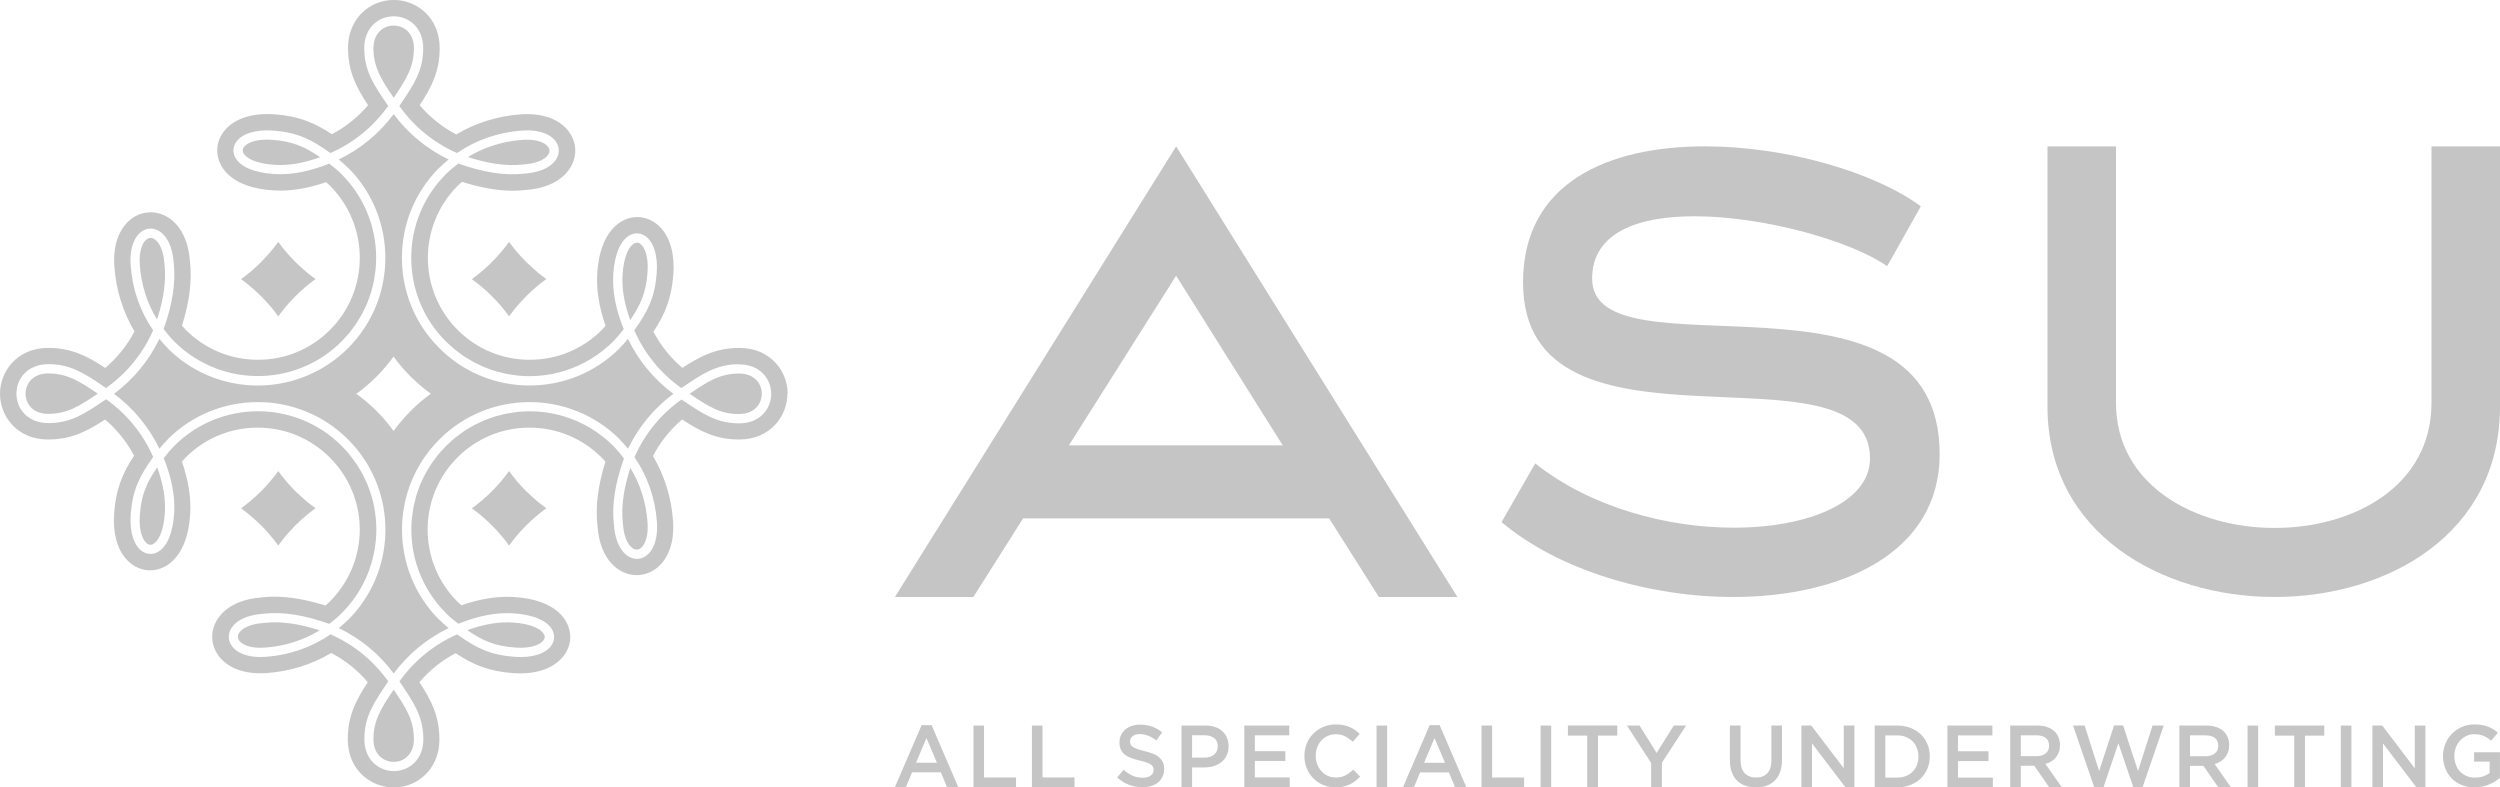 <?xml version="1.0" encoding="UTF-8"?><svg id="Layer_2" xmlns="http://www.w3.org/2000/svg" viewBox="0 0 570.7 179.75"><defs><style>.cls-1{fill:#c5c5c5;}</style></defs><g id="Layer_1-2"><path class="cls-1" d="m332.68,136.28h-17.91l-11.35-17.94h-69.87l-11.35,17.94h-17.91l64.2-102.86,64.2,102.86Zm-39.86-34.62l-24.34-38.72-24.47,38.72h48.81Z"/><path class="cls-1" d="m442.79,103.66c0,22.51-22.32,32.62-47.17,32.62-19.17,0-39.86-6.13-52.85-17.1l7.69-13.39c12.74,10.12,30.27,14.67,45.28,14.67,17.15,0,31.15-5.84,31.15-15.81,0-28.21-79.21,3.56-79.21-40.18,0-22.94,19.68-31.06,41.5-31.06,18.54,0,38.6,5.84,49.31,13.68l-7.69,13.68c-7.82-5.55-27.75-11.4-44.02-11.4-12.87,0-23.33,3.7-23.33,14.25,0,23.22,79.33-6.55,79.33,40.03Z"/><path class="cls-1" d="m570.7,33.42v59.4c0,29.12-25.73,43.46-51.46,43.46s-51.84-14.49-51.84-43.46v-59.4h15.64v58.55c0,18.89,18.16,28.55,36.2,28.55s35.82-9.52,35.82-28.55v-58.55h15.64Z"/><path class="cls-1" d="m210.4,165.53h2.26l6.11,14.18h-2.58l-1.41-3.4h-6.57l-1.43,3.4h-2.5l6.11-14.18Zm3.49,8.59l-2.4-5.63-2.38,5.63h4.78Z"/><path class="cls-1" d="m222.22,165.63h2.42v11.85h7.3v2.23h-9.72v-14.08Z"/><path class="cls-1" d="m235.57,165.63h2.42v11.85h7.3v2.23h-9.72v-14.08Z"/><path class="cls-1" d="m260.82,179.71c-1.07,0-2.1-.18-3.08-.55-.98-.36-1.88-.92-2.72-1.68l1.47-1.75c.67.58,1.36,1.03,2.04,1.34.69.31,1.47.47,2.34.47.76,0,1.35-.16,1.8-.48.44-.32.67-.74.67-1.27v-.04c0-.25-.04-.47-.13-.67-.09-.19-.25-.37-.48-.54-.23-.17-.55-.33-.96-.48-.4-.15-.93-.29-1.58-.44-.74-.17-1.4-.37-1.98-.58-.58-.22-1.06-.48-1.45-.79-.39-.31-.69-.69-.9-1.14-.2-.45-.31-.99-.31-1.63v-.04c0-.59.12-1.14.35-1.63.23-.5.56-.92.97-1.27.41-.35.91-.63,1.49-.82.58-.2,1.21-.3,1.9-.3,1.02,0,1.93.15,2.75.45s1.58.73,2.29,1.3l-1.31,1.84c-.64-.46-1.26-.82-1.88-1.06-.62-.25-1.25-.37-1.88-.37-.72,0-1.27.16-1.67.48-.39.32-.59.71-.59,1.17v.04c0,.26.04.5.14.7.09.2.26.39.51.55.25.16.58.32,1.01.47.43.15.98.3,1.64.46.73.19,1.38.39,1.94.61s1.03.5,1.4.82c.37.32.65.7.85,1.13.19.43.29.93.29,1.5v.04c0,.65-.12,1.23-.36,1.74-.24.52-.58.95-1.01,1.31-.43.36-.95.63-1.56.81-.61.19-1.27.28-2,.28Z"/><path class="cls-1" d="m269.71,165.63h5.47c.81,0,1.54.11,2.19.33.66.22,1.21.54,1.67.96.46.42.81.91,1.05,1.49.25.58.37,1.22.37,1.93v.04c0,.79-.15,1.49-.44,2.08-.29.6-.69,1.1-1.19,1.5-.5.4-1.09.71-1.77.92-.67.21-1.4.31-2.17.31h-2.76v4.53h-2.42v-14.08Zm5.27,7.32c.93,0,1.66-.23,2.2-.71.54-.47.81-1.08.81-1.82v-.04c0-.84-.27-1.47-.82-1.89s-1.27-.64-2.19-.64h-2.85v5.09h2.85Z"/><path class="cls-1" d="m284.03,165.63h10.28v2.23h-7.85v3.62h6.96v2.23h-6.96v3.76h7.96v2.23h-10.38v-14.08Z"/><path class="cls-1" d="m304.86,179.75c-1.02,0-1.96-.19-2.82-.56-.86-.37-1.61-.88-2.24-1.52-.63-.64-1.13-1.4-1.49-2.27-.36-.87-.54-1.8-.54-2.8v-.04c0-.99.18-1.92.53-2.79.35-.87.85-1.63,1.49-2.28.64-.66,1.4-1.17,2.27-1.55.87-.38,1.84-.57,2.89-.57.64,0,1.21.05,1.74.16.52.1,1,.25,1.44.45.44.19.84.42,1.21.68.37.26.72.55,1.05.87l-1.57,1.81c-.56-.52-1.14-.93-1.77-1.25-.62-.32-1.33-.48-2.12-.48-.66,0-1.27.13-1.83.39-.56.26-1.05.61-1.46,1.05-.41.44-.73.96-.95,1.56-.22.59-.34,1.23-.34,1.9v.04c0,.67.11,1.31.34,1.91.23.6.54,1.13.95,1.58.41.45.9.8,1.46,1.06.56.26,1.17.39,1.83.39.85,0,1.57-.16,2.18-.48.61-.32,1.21-.76,1.81-1.32l1.57,1.59c-.36.38-.73.72-1.12,1.02-.39.3-.81.55-1.26.77-.45.22-.94.38-1.48.5-.54.11-1.13.17-1.78.17Z"/><path class="cls-1" d="m314.24,165.63h2.42v14.1h-2.42v-14.1Z"/><path class="cls-1" d="m326.38,165.53h2.26l6.11,14.2h-2.58l-1.41-3.41h-6.57l-1.43,3.41h-2.5l6.11-14.2Zm3.49,8.6l-2.4-5.64-2.38,5.64h4.78Z"/><path class="cls-1" d="m338.2,165.63h2.42v11.86h7.3v2.24h-9.72v-14.1Z"/><path class="cls-1" d="m351.69,165.63h2.42v14.1h-2.42v-14.1Z"/><path class="cls-1" d="m362.32,167.92h-4.4v-2.3h11.27v2.3h-4.4v11.81h-2.46v-11.81Z"/><path class="cls-1" d="m376.92,174.17l-5.52-8.54h2.88l3.89,6.25,3.93-6.25h2.8l-5.52,8.48v5.62h-2.46v-5.56Z"/><path class="cls-1" d="m400.82,179.73c-.9,0-1.71-.13-2.44-.39-.73-.26-1.35-.64-1.86-1.16-.52-.51-.91-1.15-1.19-1.91-.28-.76-.42-1.64-.42-2.65v-7.99h2.42v7.89c0,1.3.31,2.28.94,2.96.63.67,1.49,1.01,2.59,1.01s1.95-.32,2.57-.97c.63-.65.94-1.61.94-2.9v-7.99h2.42v7.87c0,1.03-.14,1.94-.43,2.72-.28.78-.69,1.43-1.2,1.96-.52.52-1.14.91-1.87,1.17-.73.26-1.56.39-2.47.39Z"/><path class="cls-1" d="m411.22,165.63h2.26l7.42,9.75v-9.75h2.42v14.1h-2.04l-7.64-10.03v10.03h-2.42v-14.1Z"/><path class="cls-1" d="m427.96,165.63h5.18c1.08,0,2.08.18,2.99.53.91.36,1.68.85,2.34,1.48.66.63,1.16,1.37,1.52,2.23.36.85.54,1.78.54,2.77v.04c0,1-.18,1.92-.54,2.78-.36.86-.86,1.6-1.52,2.24-.66.63-1.43,1.13-2.34,1.49-.91.36-1.9.54-2.99.54h-5.18v-14.1Zm5.16,11.87c.73,0,1.39-.12,1.98-.35.6-.24,1.1-.57,1.52-.99.42-.42.74-.93.97-1.52.23-.59.35-1.22.35-1.91v-.04c0-.69-.12-1.33-.35-1.92-.23-.59-.55-1.1-.97-1.53-.42-.42-.92-.76-1.52-1-.6-.24-1.26-.36-1.98-.36h-2.74v9.63h2.74Z"/><path class="cls-1" d="m444.54,165.63h10.28v2.24h-7.85v3.63h6.96v2.24h-6.96v3.77h7.96v2.24h-10.38v-14.1Z"/><path class="cls-1" d="m458.9,165.63h6.19c.87,0,1.65.12,2.32.37.67.25,1.24.59,1.69,1.04.37.39.66.84.85,1.35s.3,1.08.3,1.69v.04c0,.58-.08,1.1-.25,1.56-.17.46-.39.87-.69,1.23-.29.36-.64.66-1.04.91-.4.25-.85.44-1.34.57l3.75,5.34h-2.88l-3.42-4.92h-3.07v4.92h-2.42v-14.1Zm6,6.99c.88,0,1.57-.21,2.09-.64.52-.42.77-1,.77-1.73v-.04c0-.77-.25-1.35-.76-1.75-.5-.4-1.21-.6-2.13-.6h-3.56v4.75h3.58Z"/><path class="cls-1" d="m473.24,165.63h2.64l3.31,10.38,3.41-10.42h2.06l3.41,10.42,3.31-10.38h2.56l-4.84,14.1h-2.1l-3.41-10.06-3.41,10.06h-2.1l-4.84-14.1Z"/><path class="cls-1" d="m497.52,165.63h6.19c.87,0,1.65.12,2.32.37.67.25,1.24.59,1.69,1.04.37.39.66.84.85,1.35.2.51.3,1.08.3,1.7v.04c0,.58-.08,1.1-.25,1.56-.17.46-.39.87-.69,1.23-.29.36-.64.66-1.04.91-.4.25-.85.44-1.34.58l3.75,5.35h-2.88l-3.42-4.92h-3.07v4.92h-2.42v-14.12Zm6,7c.88,0,1.57-.21,2.09-.64s.77-1,.77-1.73v-.04c0-.77-.25-1.35-.76-1.75-.5-.4-1.21-.6-2.13-.6h-3.56v4.76h3.58Z"/><path class="cls-1" d="m513.07,165.63h2.42v14.12h-2.42v-14.12Z"/><path class="cls-1" d="m523.71,167.93h-4.4v-2.3h11.27v2.3h-4.4v11.82h-2.46v-11.82Z"/><path class="cls-1" d="m534.36,165.63h2.42v14.1h-2.42v-14.1Z"/><path class="cls-1" d="m541.57,165.63h2.26l7.42,9.77v-9.77h2.42v14.12h-2.04l-7.64-10.05v10.05h-2.42v-14.12Z"/><path class="cls-1" d="m564.9,179.75c-1.08,0-2.07-.18-2.96-.55-.89-.36-1.64-.87-2.27-1.51-.63-.64-1.11-1.4-1.46-2.26-.34-.86-.52-1.81-.52-2.83v-.04c0-.96.18-1.88.53-2.76.35-.87.85-1.64,1.49-2.29.64-.65,1.4-1.17,2.28-1.56.88-.38,1.84-.58,2.89-.58.61,0,1.16.04,1.66.13.5.09.96.21,1.38.37.42.16.82.35,1.2.58.38.23.74.5,1.1.8l-1.55,1.84c-.26-.22-.53-.43-.81-.61-.28-.18-.57-.34-.87-.47-.31-.13-.64-.22-1-.3-.36-.07-.76-.11-1.2-.11-.63,0-1.23.13-1.78.4s-1.02.62-1.43,1.06-.72.96-.95,1.56c-.23.6-.35,1.23-.35,1.89v.04c0,.72.11,1.38.34,1.99.22.61.54,1.13.96,1.57.41.44.91.78,1.48,1.03s1.22.38,1.93.38c.66,0,1.28-.1,1.85-.29.57-.19,1.07-.45,1.49-.77v-2.61h-3.55v-2.12h5.91v5.83c-.34.29-.72.57-1.14.83-.42.26-.87.5-1.35.69-.48.2-1,.35-1.56.47-.56.11-1.14.17-1.75.17Z"/><path class="cls-1" d="m179.75,89.85c.01,5.06-3.83,10.45-10.96,10.48h-.08c-5.33,0-8.96-1.93-12.99-4.57-2.74,2.33-5,5.15-6.67,8.34,2.63,4.41,4.21,9.45,4.59,14.73.39,5.36-1.31,8.39-2.79,9.99-1.48,1.59-3.44,2.47-5.5,2.47h0c-4.06,0-8.41-3.47-8.96-11.21v-.1c-.5-4.32.12-9.22,1.82-14.58-.29-.34-.58-.67-.88-.96-4.4-4.4-10.24-6.82-16.46-6.82s-12.06,2.42-16.46,6.82c-9.06,9.07-9.05,23.84.02,32.91.27.27.59.55.9.82,3.68-1.27,7.13-1.93,10.45-1.93.54,0,1.08.02,1.62.05,9.63.6,12.9,5.41,12.78,9.34-.12,3.89-3.74,8.09-11.41,8.09h0c-.52,0-1.06-.02-1.63-.06-5.51-.4-9.09-1.88-13.14-4.55-3.15,1.66-5.95,3.91-8.26,6.62,2.63,3.99,4.55,7.6,4.57,12.99.02,4.03-1.68,6.59-3.11,8.02-1.94,1.95-4.55,3.02-7.35,3.02h0c-5.05,0-10.43-3.84-10.46-10.96-.02-5.37,1.91-9.03,4.57-13.07-2.33-2.74-5.15-5-8.34-6.67-4.41,2.62-9.44,4.21-14.73,4.59-.51.04-1.01.05-1.48.05h0c-7.34,0-10.83-4.19-10.97-8.09-.15-4.04,3.3-8.65,11.21-9.22h.1c.49-.07,1.52-.18,2.95-.18,3.53,0,7.43.71,11.6,2.03.34-.3.69-.6.98-.9,8.48-8.48,9.17-21.87,1.6-31.15-.5-.61-1.04-1.2-1.59-1.75-4.4-4.4-10.24-6.82-16.46-6.82s-12.07,2.42-16.46,6.82c-.28.28-.56.6-.84.92,1.48,4.28,2.13,8.26,1.89,12.06-.59,9.43-5.28,12.78-9.12,12.78-2,0-3.9-.86-5.36-2.43-2.19-2.35-3.21-6.12-2.88-10.61.4-5.51,1.88-9.09,4.55-13.14-1.66-3.15-3.91-5.95-6.62-8.26-3.99,2.63-7.6,4.55-12.99,4.57h-.05C3.86,100.34,0,94.96,0,89.9c-.01-5.06,3.83-10.45,10.96-10.48,5.4,0,9.05,1.93,13.07,4.57,2.74-2.33,5-5.15,6.67-8.34-2.62-4.41-4.21-9.45-4.59-14.73-.39-5.36,1.31-8.39,2.79-9.99,1.48-1.59,3.44-2.47,5.5-2.47,4.06,0,8.41,3.47,8.97,11.22v.1c.5,4.32-.13,9.21-1.83,14.57.29.34.59.67.88.96,4.4,4.4,10.24,6.82,16.46,6.82s12.06-2.42,16.45-6.81c9.07-9.07,9.07-23.84,0-32.92-.28-.28-.59-.55-.9-.82-3.68,1.27-7.13,1.93-10.45,1.93h0c-.54,0-1.08-.02-1.62-.05-9.63-.6-12.9-5.41-12.78-9.34.12-3.9,3.74-8.09,11.41-8.09.52,0,1.07.02,1.63.06,5.51.4,9.09,1.88,13.14,4.55,3.15-1.66,5.95-3.91,8.26-6.62-2.63-3.99-4.55-7.6-4.57-12.99-.02-4.03,1.68-6.59,3.11-8.02,1.94-1.95,4.55-3.02,7.35-3.02,5.05,0,10.43,3.84,10.46,10.96.02,5.37-1.91,9.03-4.57,13.07,2.33,2.74,5.15,5,8.34,6.67,4.41-2.62,9.44-4.21,14.73-4.59.51-.04,1.01-.05,1.48-.05,7.34,0,10.83,4.19,10.97,8.09.15,4.04-3.3,8.65-11.21,9.22h-.1c-.49.07-1.52.18-2.95.18-3.53,0-7.43-.71-11.6-2.03-.34.3-.69.6-.98.9-9.07,9.07-9.08,23.84-.01,32.91,4.39,4.39,10.24,6.81,16.46,6.81s12.07-2.42,16.46-6.82c.28-.28.56-.6.84-.92-1.48-4.28-2.13-8.26-1.89-12.06.59-9.44,5.28-12.78,9.12-12.78,2,0,3.9.86,5.36,2.43,2.19,2.35,3.21,6.12,2.89,10.61-.4,5.51-1.88,9.09-4.55,13.14,1.66,3.15,3.91,5.95,6.62,8.26,3.99-2.63,7.6-4.55,12.99-4.57,7.17,0,11.03,5.38,11.04,10.44Zm-10.99-6.71h-.04c-5.17.02-8.29,2.13-13,5.33l-.18.12c-4.72-3.35-8.42-7.88-10.75-13.18,3.15-4.41,4.73-7.6,5.13-13.1.29-3.98-.7-7.13-2.64-8.44-1.04-.7-2.27-.78-3.38-.24-2.19,1.08-3.61,4.33-3.9,8.93-.24,3.87.54,7.99,2.38,12.57-.81,1.08-1.61,2.01-2.41,2.82-3.13,3.13-6.89,5.38-11,6.67-.09.03-.17.06-.26.09-.75.23-1.51.41-2.28.57-.09.02-.18.05-.27.07-1.72.34-3.5.52-5.29.52-.89,0-1.78-.04-2.65-.13-.29-.03-.58-.09-.87-.13-.56-.07-1.13-.14-1.68-.25-.56-.11-1.12-.26-1.68-.41-.28-.07-.57-.13-.85-.21-.6-.18-1.18-.4-1.76-.62-.24-.09-.48-.16-.71-.26-.54-.22-1.07-.48-1.59-.74-.27-.13-.55-.24-.81-.38-.45-.24-.88-.51-1.32-.78-.33-.2-.67-.38-.99-.59-.35-.23-.69-.5-1.03-.76-.38-.28-.77-.55-1.14-.85-.32-.27-.63-.57-.94-.85-.36-.32-.73-.63-1.07-.97-.63-.63-1.23-1.29-1.79-1.97-3.95-4.82-6.11-10.8-6.11-17.11,0-7.22,2.81-14,7.91-19.1.82-.82,1.75-1.62,2.84-2.43,5.62,2.02,10.64,2.8,14.93,2.32l.24-.03c2.37-.17,4.36-.79,5.74-1.78,1.37-.99,2.11-2.34,2.01-3.71-.1-1.37-1.02-2.6-2.52-3.38-1.51-.79-3.57-1.11-5.93-.94-5.38.39-10.47,2.16-14.76,5.13-5.3-2.32-9.83-6.02-13.18-10.75l.06-.08c3.26-4.81,5.41-7.98,5.39-13.15-.02-4.76-3.39-7.24-6.73-7.24h-.03c-3.34.01-6.72,2.52-6.7,7.29.02,5.17,2.13,8.28,5.33,12.99l.13.19c-3.35,4.72-7.88,8.42-13.18,10.75-4.4-3.15-7.6-4.73-13.1-5.13-3.97-.29-7.13.7-8.44,2.64-.7,1.04-.78,2.27-.24,3.38,1.08,2.19,4.33,3.61,8.93,3.9,3.87.25,7.99-.54,12.57-2.38,1.08.81,2.01,1.6,2.82,2.41,3.09,3.1,5.33,6.81,6.62,10.87.04.13.1.26.14.4.2.67.36,1.36.51,2.06.04.17.09.33.12.5.34,1.72.51,3.49.51,5.28,0,.89-.04,1.76-.13,2.64-.04.43-.12.85-.18,1.27-.06.43-.11.86-.19,1.28-.12.63-.29,1.26-.46,1.89-.06.21-.1.43-.16.64-.19.64-.42,1.27-.66,1.9-.07.19-.13.39-.21.58-.23.57-.51,1.12-.78,1.68-.12.24-.22.49-.35.73-.25.47-.53.92-.81,1.37-.19.31-.36.63-.56.94-.24.36-.51.7-.77,1.05-.28.38-.54.76-.83,1.12-.27.33-.57.63-.86.95-.32.36-.62.72-.96,1.06-.65.65-1.33,1.26-2.03,1.83-10.6,8.64-26.28,8.02-36.15-1.85-.82-.82-1.62-1.76-2.43-2.84,2.02-5.61,2.8-10.63,2.32-14.92l-.03-.25c-.17-2.37-.79-4.36-1.78-5.74-.99-1.37-2.35-2.12-3.71-2.01-1.37.1-2.6,1.02-3.38,2.52-.79,1.51-1.11,3.56-.94,5.93.39,5.38,2.16,10.47,5.13,14.76-2.32,5.3-6.03,9.83-10.75,13.18l-.08-.06c-4.79-3.24-7.95-5.39-13.08-5.39h-.07c-2.82.01-5.14,1.24-6.36,3.39-1.17,2.05-1.16,4.69.03,6.73,1.24,2.12,3.55,3.34,6.35,3.34h.04c5.17-.02,8.28-2.13,13-5.33l.18-.12c4.72,3.35,8.42,7.88,10.75,13.18-3.15,4.41-4.73,7.6-5.13,13.1-.29,3.98.7,7.13,2.64,8.44,1.04.7,2.27.78,3.38.24,2.19-1.08,3.61-4.33,3.9-8.93.24-3.86-.54-7.98-2.38-12.57.8-1.07,1.6-2,2.41-2.82,10.54-10.53,27.67-10.53,38.2,0,.65.65,1.25,1.32,1.82,2.02.17.21.32.44.49.66.38.5.77,1,1.12,1.52.12.19.23.39.35.58.36.57.71,1.14,1.02,1.73.07.13.12.26.19.39.34.66.66,1.34.94,2.02.03.07.05.15.08.23.29.74.56,1.49.79,2.25.02.06.03.13.05.19.22.77.42,1.54.57,2.33.04.2.05.4.09.6.11.65.22,1.3.28,1.96.08.86.13,1.73.13,2.61s-.04,1.79-.13,2.67c-.01.14-.04.27-.06.41-.08.74-.18,1.47-.32,2.19-.05.26-.13.51-.19.77-.14.6-.27,1.21-.45,1.79-.06.19-.14.38-.2.57-.21.66-.43,1.31-.7,1.95,0,.02-.02.04-.03.07-1.34,3.21-3.31,6.16-5.84,8.7-.82.82-1.75,1.62-2.84,2.43-5.62-2.02-10.64-2.81-14.93-2.32l-.24.03c-5.56.4-7.91,3.13-7.74,5.49.17,2.37,2.9,4.73,8.45,4.32,5.38-.39,10.47-2.16,14.76-5.13,5.3,2.32,9.83,6.02,13.18,10.75l-.06.08c-3.26,4.81-5.41,7.98-5.39,13.15.02,4.76,3.39,7.24,6.73,7.24h.03c3.34-.01,6.72-2.52,6.7-7.29-.02-5.17-2.13-8.28-5.33-12.99l-.13-.19c3.35-4.72,7.88-8.42,13.18-10.75,4.4,3.15,7.6,4.73,13.1,5.13,3.98.3,7.13-.7,8.44-2.64.7-1.04.78-2.27.24-3.38-1.08-2.19-4.33-3.61-8.93-3.9-3.88-.26-7.99.53-12.57,2.38-1.08-.81-2.01-1.6-2.82-2.41-3.16-3.16-5.43-6.96-6.71-11.1-.01-.05-.03-.09-.05-.14-.24-.78-.43-1.58-.6-2.38-.01-.06-.03-.12-.04-.17-.34-1.73-.52-3.5-.52-5.3,0-.89.04-1.77.13-2.65.03-.32.09-.63.14-.95.07-.54.13-1.08.24-1.61.11-.59.27-1.16.42-1.74.07-.26.12-.52.19-.78.18-.62.41-1.22.64-1.83.08-.21.14-.43.23-.65.23-.57.5-1.12.78-1.67.12-.24.22-.49.35-.73.26-.48.55-.95.84-1.42.18-.29.34-.6.53-.88.27-.41.58-.8.88-1.19.24-.33.47-.66.73-.98.42-.51.88-1,1.34-1.48.17-.17.31-.36.48-.53.16-.16.35-.31.51-.47.49-.47.98-.93,1.5-1.35.31-.25.63-.47.95-.71.41-.3.8-.62,1.22-.9.28-.19.57-.34.86-.52.48-.29.95-.59,1.45-.85.23-.12.47-.22.7-.33.56-.28,1.13-.55,1.7-.79.2-.08.41-.14.62-.22.61-.23,1.23-.46,1.86-.65.25-.07.51-.12.76-.19.58-.16,1.17-.31,1.76-.43.53-.1,1.07-.17,1.61-.24.32-.04.63-.1.94-.14.87-.08,1.76-.13,2.65-.13,1.8,0,3.57.18,5.3.52.06.01.11.03.17.04.81.17,1.6.36,2.39.6.05.02.11.04.16.06,4.14,1.28,7.93,3.55,11.08,6.7.81.81,1.61,1.75,2.43,2.84-2.02,5.62-2.8,10.64-2.32,14.93l.03.25c.17,2.37.79,4.36,1.78,5.74.99,1.37,2.35,2.11,3.71,2.01,2.36-.17,4.72-2.89,4.32-8.45-.39-5.38-2.16-10.47-5.13-14.76,2.33-5.3,6.03-9.83,10.75-13.18l.08.06c4.79,3.24,7.95,5.39,13.08,5.39h.07c4.77-.02,7.25-3.41,7.24-6.75-.01-3.33-2.51-6.7-7.26-6.7Zm-61.95-47.29c4.72,1.54,8.92,2.11,12.51,1.71l.32-.03c3.9-.28,5.89-1.88,5.79-3.23-.04-.63-.54-1.22-1.39-1.66-.81-.42-2.31-.89-4.81-.71-4.48.32-8.74,1.67-12.44,3.93Zm-33.73.03c-3.58-2.44-6.34-3.63-10.91-3.96-.43-.03-.83-.05-1.22-.05-3.02,0-4.74.91-5.32,1.76-.28.41-.31.83-.09,1.27.56,1.14,2.73,2.45,7.16,2.73,3.2.2,6.6-.37,10.38-1.75Zm-50.75,53.99c-4.27-2.89-7.01-4.62-11.29-4.62h-.06c-2.07,0-3.69.83-4.54,2.32-.81,1.41-.8,3.22.02,4.62.86,1.48,2.47,2.29,4.52,2.29h.03c4.36-.02,7.06-1.74,11.31-4.62Zm50.61,54.02c-3.74-1.22-7.15-1.83-10.19-1.83-.8,0-1.57.04-2.32.13l-.32.03c-2.51.18-3.92.85-4.66,1.39-.78.56-1.18,1.21-1.13,1.85.04.63.54,1.22,1.39,1.66.81.42,2.31.9,4.81.71,4.48-.32,8.74-1.67,12.44-3.93Zm33.73-.03c3.58,2.44,6.34,3.63,10.91,3.96,3.77.3,5.89-.75,6.54-1.71.28-.41.31-.83.09-1.27-.56-1.14-2.73-2.45-7.16-2.73-3.2-.2-6.6.37-10.38,1.75Zm37.19-70.78c2.44-3.58,3.63-6.34,3.96-10.91.28-3.79-.75-5.89-1.71-6.54-.23-.16-.46-.24-.7-.24-.18,0-.37.05-.56.14-1.14.56-2.45,2.73-2.73,7.16-.2,3.19.37,6.6,1.75,10.38Zm-53.99-50.75c2.9-4.29,4.63-7.04,4.62-11.35-.01-3.53-2.4-5.14-4.62-5.14h-.02c-2.22,0-4.61,1.63-4.6,5.17.02,4.36,1.74,7.06,4.62,11.31Zm-54.02,50.61c1.54-4.71,2.11-8.91,1.71-12.5l-.03-.33c-.27-3.8-1.8-5.79-3.14-5.79-.03,0-.06,0-.1,0-1.36.1-2.65,2.3-2.37,6.19.32,4.48,1.67,8.74,3.93,12.43Zm.03,33.74c-2.44,3.58-3.63,6.34-3.96,10.91-.28,3.79.75,5.89,1.72,6.54.41.28.82.31,1.27.09,1.14-.56,2.45-2.74,2.73-7.16.2-3.19-.37-6.6-1.75-10.37Zm53.99,50.75c-2.9,4.29-4.63,7.04-4.62,11.35.01,3.53,2.4,5.14,4.62,5.14h.02c2.22,0,4.61-1.63,4.6-5.17-.02-4.36-1.74-7.06-4.62-11.31Zm54.02-50.61c-1.54,4.72-2.11,8.92-1.71,12.51l.03.33c.18,2.51.85,3.92,1.39,4.66.56.78,1.2,1.19,1.85,1.13.63-.04,1.22-.54,1.66-1.39.42-.81.89-2.3.71-4.81-.32-4.48-1.67-8.74-3.93-12.44Zm9.82-16.93c-4.43-3.29-7.97-7.58-10.36-12.54-.63.78-1.25,1.48-1.89,2.11,0,0,0,0,0,0l.02.02c-5.68,5.68-13.13,8.52-20.59,8.52s-14.92-2.84-20.59-8.52c-.03-.03-.06-.06-.09-.09-5.46-5.49-8.46-12.77-8.46-20.52s3.03-15.09,8.53-20.59l.02.02c.64-.64,1.34-1.26,2.11-1.89-4.96-2.39-9.25-5.93-12.54-10.36-3.29,4.43-7.58,7.97-12.54,10.36.78.63,1.47,1.25,2.11,1.89,0,0,0,0,0,0l.02-.02c11.35,11.36,11.35,29.83,0,41.19-.71.71-1.45,1.38-2.21,2-11.43,9.33-28.35,8.67-38.99-1.98l.02-.02c-.64-.64-1.26-1.34-1.89-2.11-2.39,4.96-5.93,9.25-10.36,12.54,4.43,3.29,7.97,7.58,10.36,12.54.62-.77,1.25-1.47,1.89-2.11,0,0,0,0,0,0l-.02-.02c11.35-11.36,29.83-11.36,41.19,0,.71.71,1.38,1.45,2,2.21,9.33,11.43,8.67,28.34-1.98,38.99l-.02-.02c-.64.64-1.34,1.26-2.11,1.89,4.96,2.39,9.25,5.93,12.54,10.36,3.29-4.43,7.58-7.97,12.54-10.36-.78-.63-1.47-1.25-2.11-1.89l-.02.02c-11.36-11.36-11.36-29.83,0-41.19,0,0,0,0,.01,0s0,0,0-.01c11.35-11.36,29.83-11.36,41.19,0l-.02.02c.64.64,1.26,1.33,1.89,2.11,2.39-4.96,5.93-9.25,10.36-12.54Zm20.19-.02c0-2.22-1.62-4.6-5.15-4.6h-.03c-4.36.02-7.06,1.74-11.31,4.62,4.29,2.9,7.1,4.7,11.35,4.62,3.54-.01,5.15-2.41,5.14-4.64Zm-77.36-1.37c.41.34.86.67,1.3.99,0,0,.48.36.52.38-1.62,1.18-3.16,2.49-4.61,3.94-.93.93-1.78,1.88-2.58,2.86-.46.56-.9,1.14-1.32,1.72-1.16-1.6-2.46-3.13-3.9-4.58-1.44-1.44-2.97-2.74-4.59-3.91,1.61-1.17,3.14-2.47,4.57-3.9,1.45-1.45,2.75-2.99,3.92-4.6,1.15,1.6,2.45,3.13,3.89,4.57.36.36.73.69,1.1,1.02l.43.39c.42.39.84.77,1.27,1.12Z"/><path class="cls-1" d="m121.63,113.52l-.43-.39c-.37-.33-.74-.66-1.1-1.02-1.44-1.44-2.73-2.97-3.89-4.57-1.17,1.61-2.47,3.15-3.92,4.6-1.43,1.43-2.96,2.73-4.57,3.9,1.62,1.17,3.15,2.48,4.59,3.91,1.44,1.44,2.74,2.98,3.9,4.58.42-.58.86-1.15,1.32-1.72.79-.98,1.65-1.92,2.58-2.86,1.45-1.45,2.99-2.76,4.61-3.94-.03-.03-.52-.38-.52-.38-.45-.32-.89-.65-1.3-.99-.43-.36-.85-.74-1.27-1.12Z"/><path class="cls-1" d="m68.94,113.52l-.43-.39c-.37-.33-.74-.66-1.1-1.02-1.44-1.44-2.73-2.97-3.89-4.57-1.17,1.61-2.47,3.15-3.92,4.6-1.43,1.43-2.96,2.73-4.57,3.9,1.62,1.17,3.15,2.48,4.59,3.91,1.44,1.44,2.74,2.98,3.9,4.58.42-.58.86-1.15,1.32-1.72.79-.98,1.65-1.92,2.58-2.86,1.45-1.45,2.99-2.76,4.61-3.94-.03-.03-.52-.38-.52-.38-.45-.32-.89-.65-1.3-.99-.43-.36-.85-.74-1.27-1.12Z"/><path class="cls-1" d="m121.63,61.2l-.43-.39c-.37-.33-.74-.66-1.1-1.02-1.44-1.44-2.73-2.97-3.89-4.57-1.17,1.61-2.47,3.15-3.92,4.6-1.43,1.43-2.96,2.73-4.57,3.9,1.62,1.17,3.15,2.48,4.59,3.91,1.44,1.44,2.74,2.98,3.9,4.58.42-.58.86-1.15,1.32-1.72.79-.98,1.65-1.92,2.58-2.86,1.45-1.45,2.99-2.76,4.61-3.94-.03-.03-.52-.38-.52-.38-.45-.32-.89-.65-1.3-.99-.43-.36-.85-.74-1.27-1.12Z"/><path class="cls-1" d="m68.94,61.2l-.43-.39c-.37-.33-.74-.66-1.1-1.02-1.44-1.44-2.73-2.97-3.89-4.57-1.17,1.61-2.47,3.15-3.92,4.6-1.43,1.43-2.96,2.73-4.57,3.9,1.62,1.17,3.15,2.48,4.59,3.91,1.44,1.44,2.74,2.98,3.9,4.58.42-.58.86-1.15,1.32-1.72.79-.98,1.65-1.92,2.58-2.86,1.45-1.45,2.99-2.76,4.61-3.94-.03-.03-.52-.38-.52-.38-.45-.32-.89-.65-1.3-.99-.43-.36-.85-.74-1.27-1.12Z"/></g></svg>